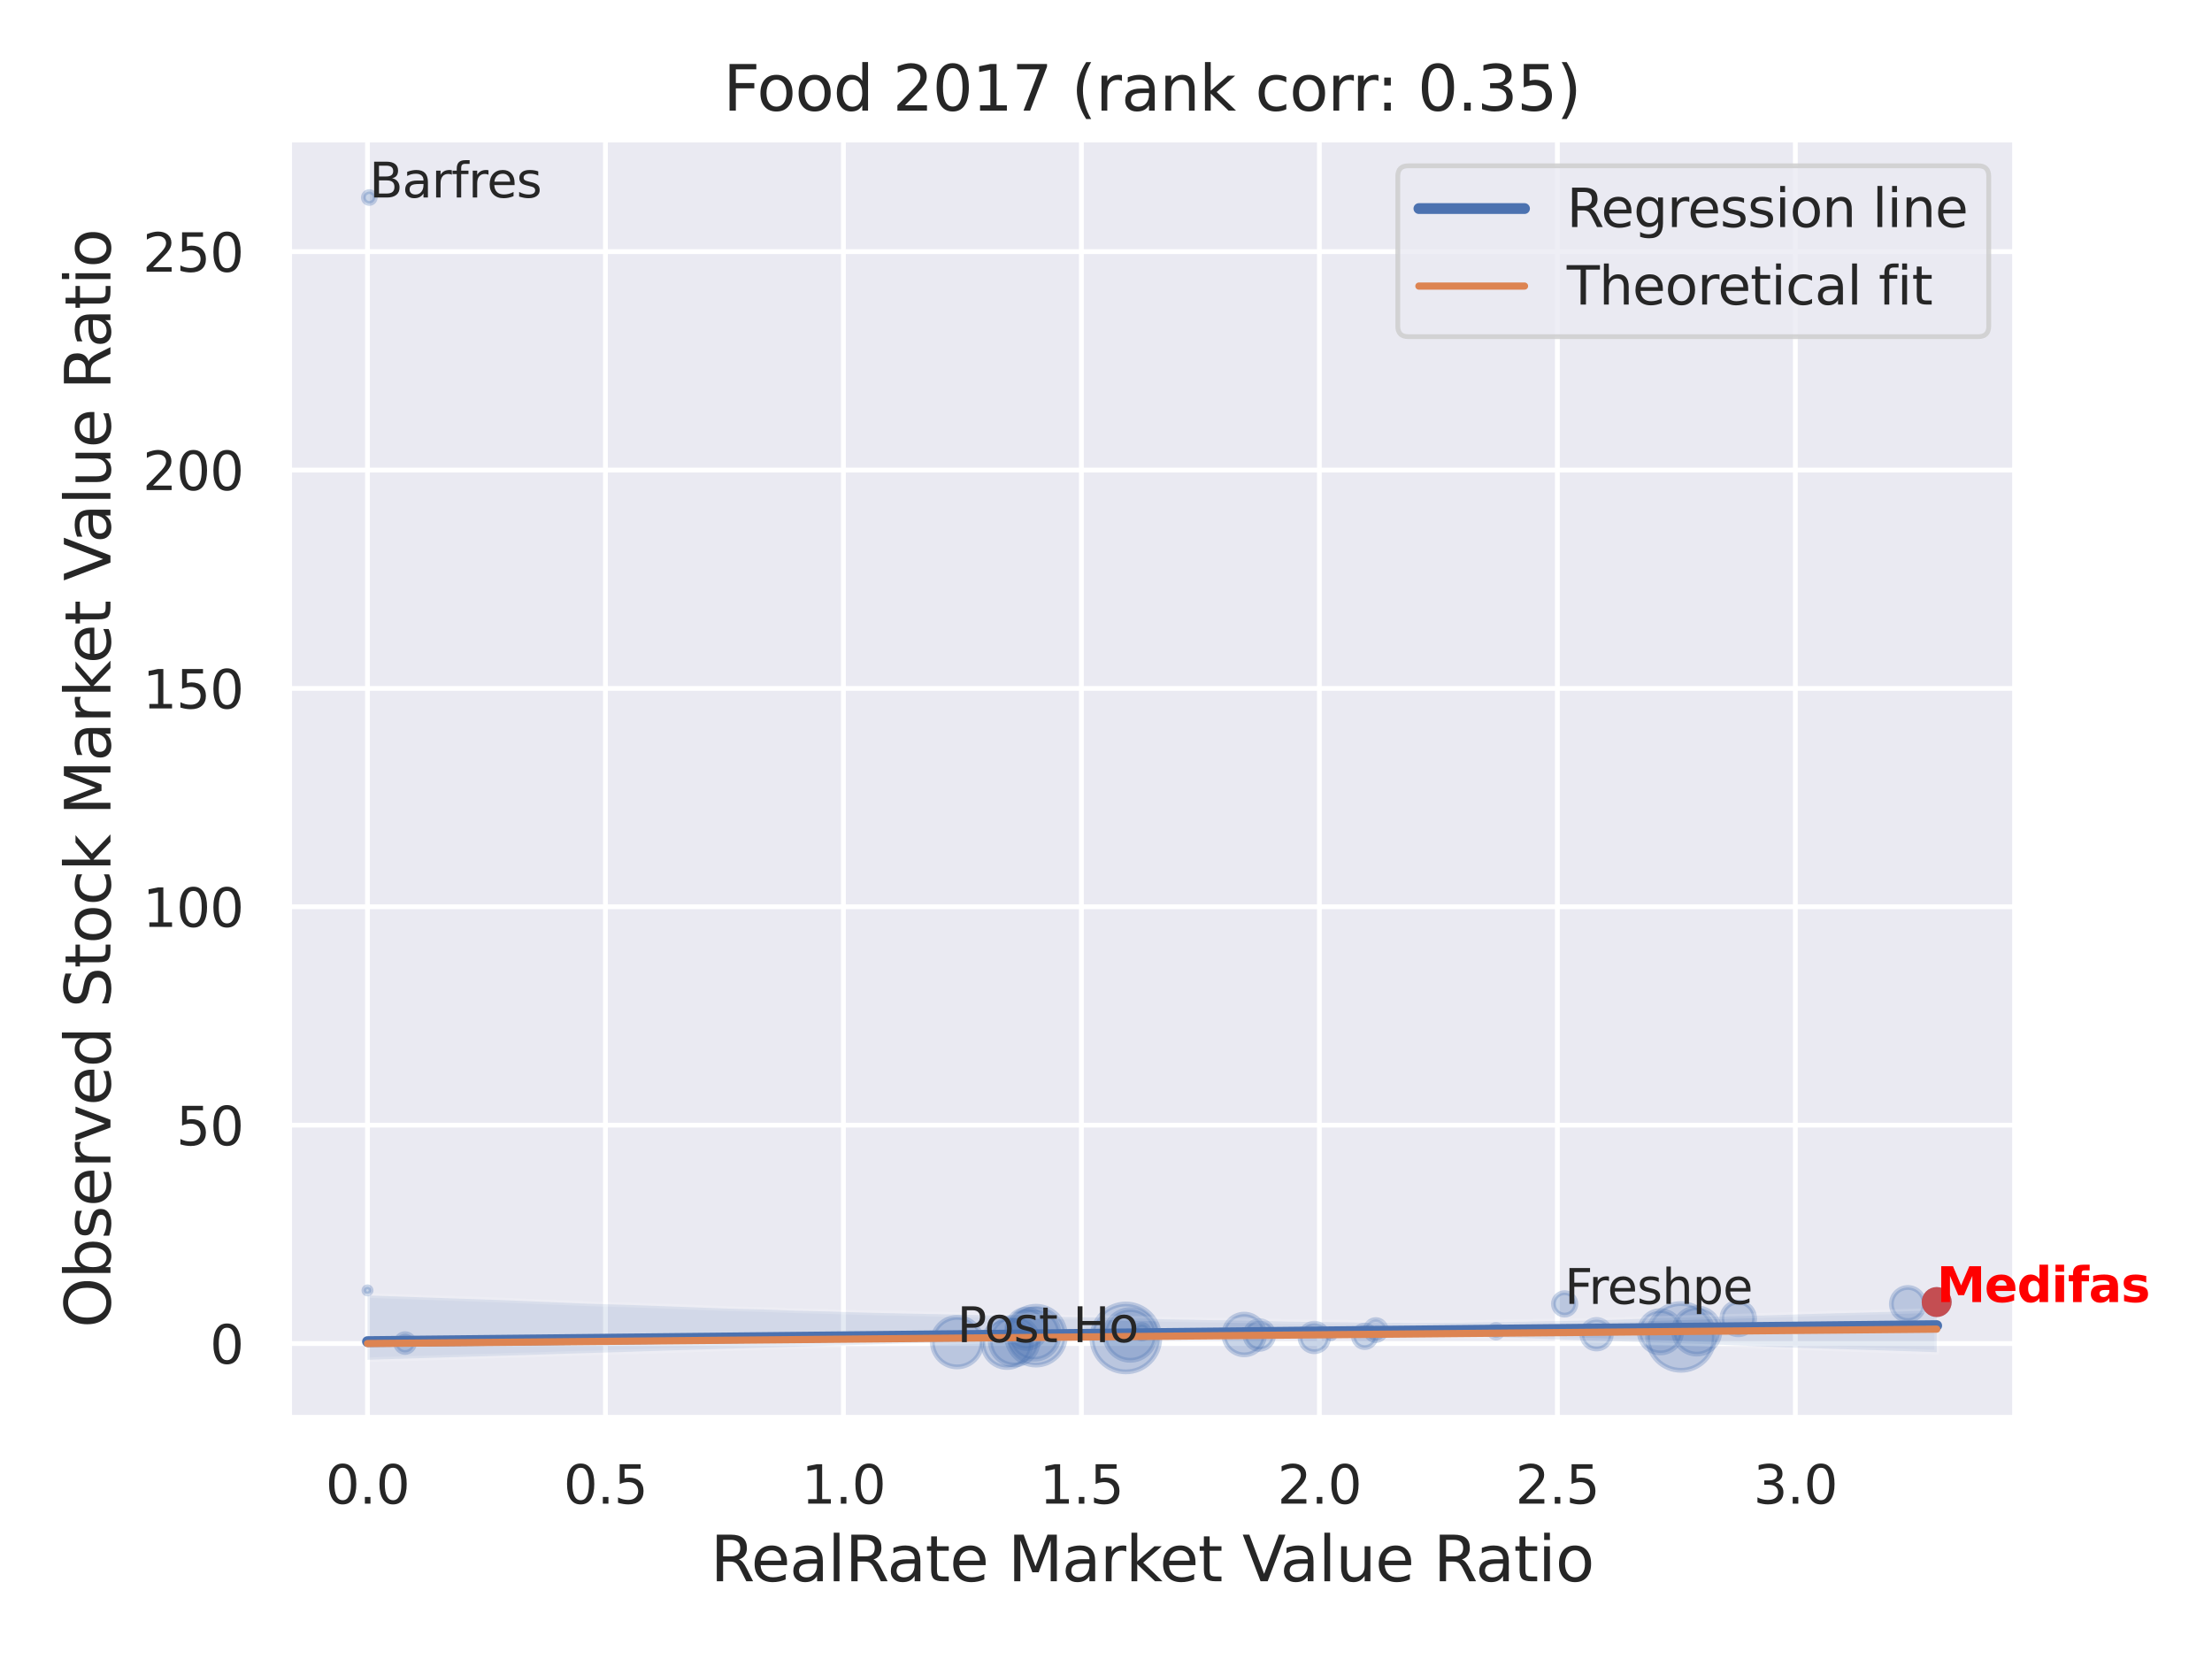 <?xml version="1.0" encoding="utf-8" standalone="no"?>
<!DOCTYPE svg PUBLIC "-//W3C//DTD SVG 1.1//EN"
  "http://www.w3.org/Graphics/SVG/1.1/DTD/svg11.dtd">
<svg xmlns:xlink="http://www.w3.org/1999/xlink" width="460.8pt" height="345.6pt" viewBox="0 0 460.8 345.6" xmlns="http://www.w3.org/2000/svg" version="1.1">
 <defs>
  <style type="text/css">*{stroke-linejoin: round; stroke-linecap: butt}</style>
 </defs>
 <g id="figure_1">
  <g id="patch_1">
   <path d="M 0 345.6 
L 460.8 345.6 
L 460.8 0 
L 0 0 
z
" style="fill: #ffffff"/>
  </g>
  <g id="axes_1">
   <g id="patch_2">
    <path d="M 60.21 295.38 
L 419.793 295.38 
L 419.793 29.04 
L 60.21 29.04 
z
" style="fill: #eaeaf2"/>
   </g>
   <g id="matplotlib.axis_1">
    <g id="xtick_1">
     <g id="line2d_1">
      <path d="M 76.555 295.38 
L 76.555 29.04 
" clip-path="url(#pf838d7b07b)" style="fill: none; stroke: #ffffff; stroke-linecap: round"/>
     </g>
     <g id="text_1">
      <!-- 0.0 -->
      <g style="fill: #262626" transform="translate(67.808 313.238) scale(0.11 -0.11)">
       <defs>
        <path id="DejaVuSans-30" d="M 2034 4250 
Q 1547 4250 1301 3770 
Q 1056 3291 1056 2328 
Q 1056 1369 1301 889 
Q 1547 409 2034 409 
Q 2525 409 2770 889 
Q 3016 1369 3016 2328 
Q 3016 3291 2770 3770 
Q 2525 4250 2034 4250 
z
M 2034 4750 
Q 2819 4750 3233 4129 
Q 3647 3509 3647 2328 
Q 3647 1150 3233 529 
Q 2819 -91 2034 -91 
Q 1250 -91 836 529 
Q 422 1150 422 2328 
Q 422 3509 836 4129 
Q 1250 4750 2034 4750 
z
" transform="scale(0.016)"/>
        <path id="DejaVuSans-2e" d="M 684 794 
L 1344 794 
L 1344 0 
L 684 0 
L 684 794 
z
" transform="scale(0.016)"/>
       </defs>
       <use xlink:href="#DejaVuSans-30"/>
       <use xlink:href="#DejaVuSans-2e" x="63.623"/>
       <use xlink:href="#DejaVuSans-30" x="95.41"/>
      </g>
     </g>
    </g>
    <g id="xtick_2">
     <g id="line2d_2">
      <path d="M 126.129 295.38 
L 126.129 29.04 
" clip-path="url(#pf838d7b07b)" style="fill: none; stroke: #ffffff; stroke-linecap: round"/>
     </g>
     <g id="text_2">
      <!-- 0.5 -->
      <g style="fill: #262626" transform="translate(117.382 313.238) scale(0.11 -0.11)">
       <defs>
        <path id="DejaVuSans-35" d="M 691 4666 
L 3169 4666 
L 3169 4134 
L 1269 4134 
L 1269 2991 
Q 1406 3038 1543 3061 
Q 1681 3084 1819 3084 
Q 2600 3084 3056 2656 
Q 3513 2228 3513 1497 
Q 3513 744 3044 326 
Q 2575 -91 1722 -91 
Q 1428 -91 1123 -41 
Q 819 9 494 109 
L 494 744 
Q 775 591 1075 516 
Q 1375 441 1709 441 
Q 2250 441 2565 725 
Q 2881 1009 2881 1497 
Q 2881 1984 2565 2268 
Q 2250 2553 1709 2553 
Q 1456 2553 1204 2497 
Q 953 2441 691 2322 
L 691 4666 
z
" transform="scale(0.016)"/>
       </defs>
       <use xlink:href="#DejaVuSans-30"/>
       <use xlink:href="#DejaVuSans-2e" x="63.623"/>
       <use xlink:href="#DejaVuSans-35" x="95.41"/>
      </g>
     </g>
    </g>
    <g id="xtick_3">
     <g id="line2d_3">
      <path d="M 175.703 295.38 
L 175.703 29.04 
" clip-path="url(#pf838d7b07b)" style="fill: none; stroke: #ffffff; stroke-linecap: round"/>
     </g>
     <g id="text_3">
      <!-- 1.0 -->
      <g style="fill: #262626" transform="translate(166.956 313.238) scale(0.11 -0.11)">
       <defs>
        <path id="DejaVuSans-31" d="M 794 531 
L 1825 531 
L 1825 4091 
L 703 3866 
L 703 4441 
L 1819 4666 
L 2450 4666 
L 2450 531 
L 3481 531 
L 3481 0 
L 794 0 
L 794 531 
z
" transform="scale(0.016)"/>
       </defs>
       <use xlink:href="#DejaVuSans-31"/>
       <use xlink:href="#DejaVuSans-2e" x="63.623"/>
       <use xlink:href="#DejaVuSans-30" x="95.41"/>
      </g>
     </g>
    </g>
    <g id="xtick_4">
     <g id="line2d_4">
      <path d="M 225.277 295.38 
L 225.277 29.04 
" clip-path="url(#pf838d7b07b)" style="fill: none; stroke: #ffffff; stroke-linecap: round"/>
     </g>
     <g id="text_4">
      <!-- 1.5 -->
      <g style="fill: #262626" transform="translate(216.531 313.238) scale(0.11 -0.11)">
       <use xlink:href="#DejaVuSans-31"/>
       <use xlink:href="#DejaVuSans-2e" x="63.623"/>
       <use xlink:href="#DejaVuSans-35" x="95.41"/>
      </g>
     </g>
    </g>
    <g id="xtick_5">
     <g id="line2d_5">
      <path d="M 274.852 295.38 
L 274.852 29.04 
" clip-path="url(#pf838d7b07b)" style="fill: none; stroke: #ffffff; stroke-linecap: round"/>
     </g>
     <g id="text_5">
      <!-- 2.0 -->
      <g style="fill: #262626" transform="translate(266.105 313.238) scale(0.11 -0.11)">
       <defs>
        <path id="DejaVuSans-32" d="M 1228 531 
L 3431 531 
L 3431 0 
L 469 0 
L 469 531 
Q 828 903 1448 1529 
Q 2069 2156 2228 2338 
Q 2531 2678 2651 2914 
Q 2772 3150 2772 3378 
Q 2772 3750 2511 3984 
Q 2250 4219 1831 4219 
Q 1534 4219 1204 4116 
Q 875 4013 500 3803 
L 500 4441 
Q 881 4594 1212 4672 
Q 1544 4750 1819 4750 
Q 2544 4750 2975 4387 
Q 3406 4025 3406 3419 
Q 3406 3131 3298 2873 
Q 3191 2616 2906 2266 
Q 2828 2175 2409 1742 
Q 1991 1309 1228 531 
z
" transform="scale(0.016)"/>
       </defs>
       <use xlink:href="#DejaVuSans-32"/>
       <use xlink:href="#DejaVuSans-2e" x="63.623"/>
       <use xlink:href="#DejaVuSans-30" x="95.41"/>
      </g>
     </g>
    </g>
    <g id="xtick_6">
     <g id="line2d_6">
      <path d="M 324.426 295.38 
L 324.426 29.04 
" clip-path="url(#pf838d7b07b)" style="fill: none; stroke: #ffffff; stroke-linecap: round"/>
     </g>
     <g id="text_6">
      <!-- 2.5 -->
      <g style="fill: #262626" transform="translate(315.679 313.238) scale(0.11 -0.11)">
       <use xlink:href="#DejaVuSans-32"/>
       <use xlink:href="#DejaVuSans-2e" x="63.623"/>
       <use xlink:href="#DejaVuSans-35" x="95.41"/>
      </g>
     </g>
    </g>
    <g id="xtick_7">
     <g id="line2d_7">
      <path d="M 374 295.38 
L 374 29.04 
" clip-path="url(#pf838d7b07b)" style="fill: none; stroke: #ffffff; stroke-linecap: round"/>
     </g>
     <g id="text_7">
      <!-- 3.0 -->
      <g style="fill: #262626" transform="translate(365.253 313.238) scale(0.11 -0.11)">
       <defs>
        <path id="DejaVuSans-33" d="M 2597 2516 
Q 3050 2419 3304 2112 
Q 3559 1806 3559 1356 
Q 3559 666 3084 287 
Q 2609 -91 1734 -91 
Q 1441 -91 1130 -33 
Q 819 25 488 141 
L 488 750 
Q 750 597 1062 519 
Q 1375 441 1716 441 
Q 2309 441 2620 675 
Q 2931 909 2931 1356 
Q 2931 1769 2642 2001 
Q 2353 2234 1838 2234 
L 1294 2234 
L 1294 2753 
L 1863 2753 
Q 2328 2753 2575 2939 
Q 2822 3125 2822 3475 
Q 2822 3834 2567 4026 
Q 2313 4219 1838 4219 
Q 1578 4219 1281 4162 
Q 984 4106 628 3988 
L 628 4550 
Q 988 4650 1302 4700 
Q 1616 4750 1894 4750 
Q 2613 4750 3031 4423 
Q 3450 4097 3450 3541 
Q 3450 3153 3228 2886 
Q 3006 2619 2597 2516 
z
" transform="scale(0.016)"/>
       </defs>
       <use xlink:href="#DejaVuSans-33"/>
       <use xlink:href="#DejaVuSans-2e" x="63.623"/>
       <use xlink:href="#DejaVuSans-30" x="95.41"/>
      </g>
     </g>
    </g>
    <g id="text_8">
     <!-- RealRate Market Value Ratio -->
     <g style="fill: #262626" transform="translate(148.015 329.404) scale(0.13 -0.13)">
      <defs>
       <path id="DejaVuSans-52" d="M 2841 2188 
Q 3044 2119 3236 1894 
Q 3428 1669 3622 1275 
L 4263 0 
L 3584 0 
L 2988 1197 
Q 2756 1666 2539 1819 
Q 2322 1972 1947 1972 
L 1259 1972 
L 1259 0 
L 628 0 
L 628 4666 
L 2053 4666 
Q 2853 4666 3247 4331 
Q 3641 3997 3641 3322 
Q 3641 2881 3436 2590 
Q 3231 2300 2841 2188 
z
M 1259 4147 
L 1259 2491 
L 2053 2491 
Q 2509 2491 2742 2702 
Q 2975 2913 2975 3322 
Q 2975 3731 2742 3939 
Q 2509 4147 2053 4147 
L 1259 4147 
z
" transform="scale(0.016)"/>
       <path id="DejaVuSans-65" d="M 3597 1894 
L 3597 1613 
L 953 1613 
Q 991 1019 1311 708 
Q 1631 397 2203 397 
Q 2534 397 2845 478 
Q 3156 559 3463 722 
L 3463 178 
Q 3153 47 2828 -22 
Q 2503 -91 2169 -91 
Q 1331 -91 842 396 
Q 353 884 353 1716 
Q 353 2575 817 3079 
Q 1281 3584 2069 3584 
Q 2775 3584 3186 3129 
Q 3597 2675 3597 1894 
z
M 3022 2063 
Q 3016 2534 2758 2815 
Q 2500 3097 2075 3097 
Q 1594 3097 1305 2825 
Q 1016 2553 972 2059 
L 3022 2063 
z
" transform="scale(0.016)"/>
       <path id="DejaVuSans-61" d="M 2194 1759 
Q 1497 1759 1228 1600 
Q 959 1441 959 1056 
Q 959 750 1161 570 
Q 1363 391 1709 391 
Q 2188 391 2477 730 
Q 2766 1069 2766 1631 
L 2766 1759 
L 2194 1759 
z
M 3341 1997 
L 3341 0 
L 2766 0 
L 2766 531 
Q 2569 213 2275 61 
Q 1981 -91 1556 -91 
Q 1019 -91 701 211 
Q 384 513 384 1019 
Q 384 1609 779 1909 
Q 1175 2209 1959 2209 
L 2766 2209 
L 2766 2266 
Q 2766 2663 2505 2880 
Q 2244 3097 1772 3097 
Q 1472 3097 1187 3025 
Q 903 2953 641 2809 
L 641 3341 
Q 956 3463 1253 3523 
Q 1550 3584 1831 3584 
Q 2591 3584 2966 3190 
Q 3341 2797 3341 1997 
z
" transform="scale(0.016)"/>
       <path id="DejaVuSans-6c" d="M 603 4863 
L 1178 4863 
L 1178 0 
L 603 0 
L 603 4863 
z
" transform="scale(0.016)"/>
       <path id="DejaVuSans-74" d="M 1172 4494 
L 1172 3500 
L 2356 3500 
L 2356 3053 
L 1172 3053 
L 1172 1153 
Q 1172 725 1289 603 
Q 1406 481 1766 481 
L 2356 481 
L 2356 0 
L 1766 0 
Q 1100 0 847 248 
Q 594 497 594 1153 
L 594 3053 
L 172 3053 
L 172 3500 
L 594 3500 
L 594 4494 
L 1172 4494 
z
" transform="scale(0.016)"/>
       <path id="DejaVuSans-20" transform="scale(0.016)"/>
       <path id="DejaVuSans-4d" d="M 628 4666 
L 1569 4666 
L 2759 1491 
L 3956 4666 
L 4897 4666 
L 4897 0 
L 4281 0 
L 4281 4097 
L 3078 897 
L 2444 897 
L 1241 4097 
L 1241 0 
L 628 0 
L 628 4666 
z
" transform="scale(0.016)"/>
       <path id="DejaVuSans-72" d="M 2631 2963 
Q 2534 3019 2420 3045 
Q 2306 3072 2169 3072 
Q 1681 3072 1420 2755 
Q 1159 2438 1159 1844 
L 1159 0 
L 581 0 
L 581 3500 
L 1159 3500 
L 1159 2956 
Q 1341 3275 1631 3429 
Q 1922 3584 2338 3584 
Q 2397 3584 2469 3576 
Q 2541 3569 2628 3553 
L 2631 2963 
z
" transform="scale(0.016)"/>
       <path id="DejaVuSans-6b" d="M 581 4863 
L 1159 4863 
L 1159 1991 
L 2875 3500 
L 3609 3500 
L 1753 1863 
L 3688 0 
L 2938 0 
L 1159 1709 
L 1159 0 
L 581 0 
L 581 4863 
z
" transform="scale(0.016)"/>
       <path id="DejaVuSans-56" d="M 1831 0 
L 50 4666 
L 709 4666 
L 2188 738 
L 3669 4666 
L 4325 4666 
L 2547 0 
L 1831 0 
z
" transform="scale(0.016)"/>
       <path id="DejaVuSans-75" d="M 544 1381 
L 544 3500 
L 1119 3500 
L 1119 1403 
Q 1119 906 1312 657 
Q 1506 409 1894 409 
Q 2359 409 2629 706 
Q 2900 1003 2900 1516 
L 2900 3500 
L 3475 3500 
L 3475 0 
L 2900 0 
L 2900 538 
Q 2691 219 2414 64 
Q 2138 -91 1772 -91 
Q 1169 -91 856 284 
Q 544 659 544 1381 
z
M 1991 3584 
L 1991 3584 
z
" transform="scale(0.016)"/>
       <path id="DejaVuSans-69" d="M 603 3500 
L 1178 3500 
L 1178 0 
L 603 0 
L 603 3500 
z
M 603 4863 
L 1178 4863 
L 1178 4134 
L 603 4134 
L 603 4863 
z
" transform="scale(0.016)"/>
       <path id="DejaVuSans-6f" d="M 1959 3097 
Q 1497 3097 1228 2736 
Q 959 2375 959 1747 
Q 959 1119 1226 758 
Q 1494 397 1959 397 
Q 2419 397 2687 759 
Q 2956 1122 2956 1747 
Q 2956 2369 2687 2733 
Q 2419 3097 1959 3097 
z
M 1959 3584 
Q 2709 3584 3137 3096 
Q 3566 2609 3566 1747 
Q 3566 888 3137 398 
Q 2709 -91 1959 -91 
Q 1206 -91 779 398 
Q 353 888 353 1747 
Q 353 2609 779 3096 
Q 1206 3584 1959 3584 
z
" transform="scale(0.016)"/>
      </defs>
      <use xlink:href="#DejaVuSans-52"/>
      <use xlink:href="#DejaVuSans-65" x="64.982"/>
      <use xlink:href="#DejaVuSans-61" x="126.506"/>
      <use xlink:href="#DejaVuSans-6c" x="187.785"/>
      <use xlink:href="#DejaVuSans-52" x="215.568"/>
      <use xlink:href="#DejaVuSans-61" x="282.801"/>
      <use xlink:href="#DejaVuSans-74" x="344.08"/>
      <use xlink:href="#DejaVuSans-65" x="383.289"/>
      <use xlink:href="#DejaVuSans-20" x="444.812"/>
      <use xlink:href="#DejaVuSans-4d" x="476.6"/>
      <use xlink:href="#DejaVuSans-61" x="562.879"/>
      <use xlink:href="#DejaVuSans-72" x="624.158"/>
      <use xlink:href="#DejaVuSans-6b" x="665.271"/>
      <use xlink:href="#DejaVuSans-65" x="719.557"/>
      <use xlink:href="#DejaVuSans-74" x="781.08"/>
      <use xlink:href="#DejaVuSans-20" x="820.289"/>
      <use xlink:href="#DejaVuSans-56" x="852.076"/>
      <use xlink:href="#DejaVuSans-61" x="912.734"/>
      <use xlink:href="#DejaVuSans-6c" x="974.014"/>
      <use xlink:href="#DejaVuSans-75" x="1001.797"/>
      <use xlink:href="#DejaVuSans-65" x="1065.176"/>
      <use xlink:href="#DejaVuSans-20" x="1126.699"/>
      <use xlink:href="#DejaVuSans-52" x="1158.486"/>
      <use xlink:href="#DejaVuSans-61" x="1225.719"/>
      <use xlink:href="#DejaVuSans-74" x="1286.998"/>
      <use xlink:href="#DejaVuSans-69" x="1326.207"/>
      <use xlink:href="#DejaVuSans-6f" x="1353.99"/>
     </g>
    </g>
   </g>
   <g id="matplotlib.axis_2">
    <g id="ytick_1">
     <g id="line2d_8">
      <path d="M 60.21 279.884 
L 419.793 279.884 
" clip-path="url(#pf838d7b07b)" style="fill: none; stroke: #ffffff; stroke-linecap: round"/>
     </g>
     <g id="text_9">
      <!-- 0 -->
      <g style="fill: #262626" transform="translate(43.711 284.063) scale(0.11 -0.11)">
       <use xlink:href="#DejaVuSans-30"/>
      </g>
     </g>
    </g>
    <g id="ytick_2">
     <g id="line2d_9">
      <path d="M 60.21 234.391 
L 419.793 234.391 
" clip-path="url(#pf838d7b07b)" style="fill: none; stroke: #ffffff; stroke-linecap: round"/>
     </g>
     <g id="text_10">
      <!-- 50 -->
      <g style="fill: #262626" transform="translate(36.712 238.57) scale(0.11 -0.11)">
       <use xlink:href="#DejaVuSans-35"/>
       <use xlink:href="#DejaVuSans-30" x="63.623"/>
      </g>
     </g>
    </g>
    <g id="ytick_3">
     <g id="line2d_10">
      <path d="M 60.21 188.899 
L 419.793 188.899 
" clip-path="url(#pf838d7b07b)" style="fill: none; stroke: #ffffff; stroke-linecap: round"/>
     </g>
     <g id="text_11">
      <!-- 100 -->
      <g style="fill: #262626" transform="translate(29.714 193.078) scale(0.11 -0.11)">
       <use xlink:href="#DejaVuSans-31"/>
       <use xlink:href="#DejaVuSans-30" x="63.623"/>
       <use xlink:href="#DejaVuSans-30" x="127.246"/>
      </g>
     </g>
    </g>
    <g id="ytick_4">
     <g id="line2d_11">
      <path d="M 60.21 143.406 
L 419.793 143.406 
" clip-path="url(#pf838d7b07b)" style="fill: none; stroke: #ffffff; stroke-linecap: round"/>
     </g>
     <g id="text_12">
      <!-- 150 -->
      <g style="fill: #262626" transform="translate(29.714 147.585) scale(0.11 -0.11)">
       <use xlink:href="#DejaVuSans-31"/>
       <use xlink:href="#DejaVuSans-35" x="63.623"/>
       <use xlink:href="#DejaVuSans-30" x="127.246"/>
      </g>
     </g>
    </g>
    <g id="ytick_5">
     <g id="line2d_12">
      <path d="M 60.21 97.913 
L 419.793 97.913 
" clip-path="url(#pf838d7b07b)" style="fill: none; stroke: #ffffff; stroke-linecap: round"/>
     </g>
     <g id="text_13">
      <!-- 200 -->
      <g style="fill: #262626" transform="translate(29.714 102.093) scale(0.11 -0.11)">
       <use xlink:href="#DejaVuSans-32"/>
       <use xlink:href="#DejaVuSans-30" x="63.623"/>
       <use xlink:href="#DejaVuSans-30" x="127.246"/>
      </g>
     </g>
    </g>
    <g id="ytick_6">
     <g id="line2d_13">
      <path d="M 60.21 52.421 
L 419.793 52.421 
" clip-path="url(#pf838d7b07b)" style="fill: none; stroke: #ffffff; stroke-linecap: round"/>
     </g>
     <g id="text_14">
      <!-- 250 -->
      <g style="fill: #262626" transform="translate(29.714 56.6) scale(0.11 -0.11)">
       <use xlink:href="#DejaVuSans-32"/>
       <use xlink:href="#DejaVuSans-35" x="63.623"/>
       <use xlink:href="#DejaVuSans-30" x="127.246"/>
      </g>
     </g>
    </g>
    <g id="text_15">
     <!-- Observed Stock Market Value Ratio -->
     <g style="fill: #262626" transform="translate(23.01 276.612) rotate(-90) scale(0.13 -0.13)">
      <defs>
       <path id="DejaVuSans-4f" d="M 2522 4238 
Q 1834 4238 1429 3725 
Q 1025 3213 1025 2328 
Q 1025 1447 1429 934 
Q 1834 422 2522 422 
Q 3209 422 3611 934 
Q 4013 1447 4013 2328 
Q 4013 3213 3611 3725 
Q 3209 4238 2522 4238 
z
M 2522 4750 
Q 3503 4750 4090 4092 
Q 4678 3434 4678 2328 
Q 4678 1225 4090 567 
Q 3503 -91 2522 -91 
Q 1538 -91 948 565 
Q 359 1222 359 2328 
Q 359 3434 948 4092 
Q 1538 4750 2522 4750 
z
" transform="scale(0.016)"/>
       <path id="DejaVuSans-62" d="M 3116 1747 
Q 3116 2381 2855 2742 
Q 2594 3103 2138 3103 
Q 1681 3103 1420 2742 
Q 1159 2381 1159 1747 
Q 1159 1113 1420 752 
Q 1681 391 2138 391 
Q 2594 391 2855 752 
Q 3116 1113 3116 1747 
z
M 1159 2969 
Q 1341 3281 1617 3432 
Q 1894 3584 2278 3584 
Q 2916 3584 3314 3078 
Q 3713 2572 3713 1747 
Q 3713 922 3314 415 
Q 2916 -91 2278 -91 
Q 1894 -91 1617 61 
Q 1341 213 1159 525 
L 1159 0 
L 581 0 
L 581 4863 
L 1159 4863 
L 1159 2969 
z
" transform="scale(0.016)"/>
       <path id="DejaVuSans-73" d="M 2834 3397 
L 2834 2853 
Q 2591 2978 2328 3040 
Q 2066 3103 1784 3103 
Q 1356 3103 1142 2972 
Q 928 2841 928 2578 
Q 928 2378 1081 2264 
Q 1234 2150 1697 2047 
L 1894 2003 
Q 2506 1872 2764 1633 
Q 3022 1394 3022 966 
Q 3022 478 2636 193 
Q 2250 -91 1575 -91 
Q 1294 -91 989 -36 
Q 684 19 347 128 
L 347 722 
Q 666 556 975 473 
Q 1284 391 1588 391 
Q 1994 391 2212 530 
Q 2431 669 2431 922 
Q 2431 1156 2273 1281 
Q 2116 1406 1581 1522 
L 1381 1569 
Q 847 1681 609 1914 
Q 372 2147 372 2553 
Q 372 3047 722 3315 
Q 1072 3584 1716 3584 
Q 2034 3584 2315 3537 
Q 2597 3491 2834 3397 
z
" transform="scale(0.016)"/>
       <path id="DejaVuSans-76" d="M 191 3500 
L 800 3500 
L 1894 563 
L 2988 3500 
L 3597 3500 
L 2284 0 
L 1503 0 
L 191 3500 
z
" transform="scale(0.016)"/>
       <path id="DejaVuSans-64" d="M 2906 2969 
L 2906 4863 
L 3481 4863 
L 3481 0 
L 2906 0 
L 2906 525 
Q 2725 213 2448 61 
Q 2172 -91 1784 -91 
Q 1150 -91 751 415 
Q 353 922 353 1747 
Q 353 2572 751 3078 
Q 1150 3584 1784 3584 
Q 2172 3584 2448 3432 
Q 2725 3281 2906 2969 
z
M 947 1747 
Q 947 1113 1208 752 
Q 1469 391 1925 391 
Q 2381 391 2643 752 
Q 2906 1113 2906 1747 
Q 2906 2381 2643 2742 
Q 2381 3103 1925 3103 
Q 1469 3103 1208 2742 
Q 947 2381 947 1747 
z
" transform="scale(0.016)"/>
       <path id="DejaVuSans-53" d="M 3425 4513 
L 3425 3897 
Q 3066 4069 2747 4153 
Q 2428 4238 2131 4238 
Q 1616 4238 1336 4038 
Q 1056 3838 1056 3469 
Q 1056 3159 1242 3001 
Q 1428 2844 1947 2747 
L 2328 2669 
Q 3034 2534 3370 2195 
Q 3706 1856 3706 1288 
Q 3706 609 3251 259 
Q 2797 -91 1919 -91 
Q 1588 -91 1214 -16 
Q 841 59 441 206 
L 441 856 
Q 825 641 1194 531 
Q 1563 422 1919 422 
Q 2459 422 2753 634 
Q 3047 847 3047 1241 
Q 3047 1584 2836 1778 
Q 2625 1972 2144 2069 
L 1759 2144 
Q 1053 2284 737 2584 
Q 422 2884 422 3419 
Q 422 4038 858 4394 
Q 1294 4750 2059 4750 
Q 2388 4750 2728 4690 
Q 3069 4631 3425 4513 
z
" transform="scale(0.016)"/>
       <path id="DejaVuSans-63" d="M 3122 3366 
L 3122 2828 
Q 2878 2963 2633 3030 
Q 2388 3097 2138 3097 
Q 1578 3097 1268 2742 
Q 959 2388 959 1747 
Q 959 1106 1268 751 
Q 1578 397 2138 397 
Q 2388 397 2633 464 
Q 2878 531 3122 666 
L 3122 134 
Q 2881 22 2623 -34 
Q 2366 -91 2075 -91 
Q 1284 -91 818 406 
Q 353 903 353 1747 
Q 353 2603 823 3093 
Q 1294 3584 2113 3584 
Q 2378 3584 2631 3529 
Q 2884 3475 3122 3366 
z
" transform="scale(0.016)"/>
      </defs>
      <use xlink:href="#DejaVuSans-4f"/>
      <use xlink:href="#DejaVuSans-62" x="78.711"/>
      <use xlink:href="#DejaVuSans-73" x="142.188"/>
      <use xlink:href="#DejaVuSans-65" x="194.287"/>
      <use xlink:href="#DejaVuSans-72" x="255.811"/>
      <use xlink:href="#DejaVuSans-76" x="296.924"/>
      <use xlink:href="#DejaVuSans-65" x="356.104"/>
      <use xlink:href="#DejaVuSans-64" x="417.627"/>
      <use xlink:href="#DejaVuSans-20" x="481.104"/>
      <use xlink:href="#DejaVuSans-53" x="512.891"/>
      <use xlink:href="#DejaVuSans-74" x="576.367"/>
      <use xlink:href="#DejaVuSans-6f" x="615.576"/>
      <use xlink:href="#DejaVuSans-63" x="676.758"/>
      <use xlink:href="#DejaVuSans-6b" x="731.738"/>
      <use xlink:href="#DejaVuSans-20" x="789.648"/>
      <use xlink:href="#DejaVuSans-4d" x="821.436"/>
      <use xlink:href="#DejaVuSans-61" x="907.715"/>
      <use xlink:href="#DejaVuSans-72" x="968.994"/>
      <use xlink:href="#DejaVuSans-6b" x="1010.107"/>
      <use xlink:href="#DejaVuSans-65" x="1064.393"/>
      <use xlink:href="#DejaVuSans-74" x="1125.916"/>
      <use xlink:href="#DejaVuSans-20" x="1165.125"/>
      <use xlink:href="#DejaVuSans-56" x="1196.912"/>
      <use xlink:href="#DejaVuSans-61" x="1257.57"/>
      <use xlink:href="#DejaVuSans-6c" x="1318.85"/>
      <use xlink:href="#DejaVuSans-75" x="1346.633"/>
      <use xlink:href="#DejaVuSans-65" x="1410.012"/>
      <use xlink:href="#DejaVuSans-20" x="1471.535"/>
      <use xlink:href="#DejaVuSans-52" x="1503.322"/>
      <use xlink:href="#DejaVuSans-61" x="1570.555"/>
      <use xlink:href="#DejaVuSans-74" x="1631.834"/>
      <use xlink:href="#DejaVuSans-69" x="1671.043"/>
      <use xlink:href="#DejaVuSans-6f" x="1698.826"/>
     </g>
    </g>
   </g>
   <g id="PathCollection_1">
    <path d="M 284.299 280.726 
C 284.923 280.726 285.521 280.478 285.962 280.037 
C 286.403 279.596 286.651 278.998 286.651 278.374 
C 286.651 277.75 286.403 277.152 285.962 276.711 
C 285.521 276.27 284.923 276.022 284.299 276.022 
C 283.676 276.022 283.077 276.27 282.636 276.711 
C 282.195 277.152 281.948 277.75 281.948 278.374 
C 281.948 278.998 282.195 279.596 282.636 280.037 
C 283.077 280.478 283.676 280.726 284.299 280.726 
z
" clip-path="url(#pf838d7b07b)" style="fill: #4c72b0; fill-opacity: 0.3; stroke: #4c72b0; stroke-opacity: 0.3"/>
    <path d="M 215.441 283.177 
C 216.825 283.177 218.153 282.627 219.131 281.648 
C 220.11 280.67 220.66 279.342 220.66 277.958 
C 220.66 276.574 220.11 275.246 219.131 274.267 
C 218.153 273.289 216.825 272.739 215.441 272.739 
C 214.057 272.739 212.729 273.289 211.751 274.267 
C 210.772 275.246 210.222 276.574 210.222 277.958 
C 210.222 279.342 210.772 280.67 211.751 281.648 
C 212.729 282.627 214.057 283.177 215.441 283.177 
z
" clip-path="url(#pf838d7b07b)" style="fill: #4c72b0; fill-opacity: 0.3; stroke: #4c72b0; stroke-opacity: 0.3"/>
    <path d="M 235.449 283.374 
C 236.849 283.374 238.192 282.818 239.182 281.828 
C 240.172 280.838 240.728 279.495 240.728 278.095 
C 240.728 276.696 240.172 275.353 239.182 274.363 
C 238.192 273.373 236.849 272.817 235.449 272.817 
C 234.049 272.817 232.707 273.373 231.717 274.363 
C 230.727 275.353 230.17 276.696 230.17 278.095 
C 230.17 279.495 230.727 280.838 231.717 281.828 
C 232.707 282.818 234.049 283.374 235.449 283.374 
z
" clip-path="url(#pf838d7b07b)" style="fill: #4c72b0; fill-opacity: 0.3; stroke: #4c72b0; stroke-opacity: 0.3"/>
    <path d="M 262.339 281.098 
C 263.133 281.098 263.894 280.783 264.455 280.222 
C 265.016 279.661 265.331 278.9 265.331 278.106 
C 265.331 277.313 265.016 276.552 264.455 275.99 
C 263.894 275.429 263.133 275.114 262.339 275.114 
C 261.546 275.114 260.785 275.429 260.224 275.99 
C 259.663 276.552 259.347 277.313 259.347 278.106 
C 259.347 278.9 259.663 279.661 260.224 280.222 
C 260.785 280.783 261.546 281.098 262.339 281.098 
z
" clip-path="url(#pf838d7b07b)" style="fill: #4c72b0; fill-opacity: 0.3; stroke: #4c72b0; stroke-opacity: 0.3"/>
    <path d="M 215.814 284.373 
C 217.44 284.373 218.999 283.727 220.148 282.578 
C 221.298 281.428 221.944 279.869 221.944 278.243 
C 221.944 276.618 221.298 275.058 220.148 273.909 
C 218.999 272.759 217.44 272.113 215.814 272.113 
C 214.188 272.113 212.629 272.759 211.479 273.909 
C 210.33 275.058 209.684 276.618 209.684 278.243 
C 209.684 279.869 210.33 281.428 211.479 282.578 
C 212.629 283.727 214.188 284.373 215.814 284.373 
z
" clip-path="url(#pf838d7b07b)" style="fill: #4c72b0; fill-opacity: 0.3; stroke: #4c72b0; stroke-opacity: 0.3"/>
    <path d="M 213.859 280.908 
C 214.945 280.908 215.987 280.477 216.755 279.709 
C 217.524 278.94 217.955 277.898 217.955 276.812 
C 217.955 275.726 217.524 274.684 216.755 273.916 
C 215.987 273.147 214.945 272.716 213.859 272.716 
C 212.772 272.716 211.73 273.147 210.962 273.916 
C 210.194 274.684 209.763 275.726 209.763 276.812 
C 209.763 277.898 210.194 278.94 210.962 279.709 
C 211.73 280.477 212.772 280.908 213.859 280.908 
z
" clip-path="url(#pf838d7b07b)" style="fill: #4c72b0; fill-opacity: 0.3; stroke: #4c72b0; stroke-opacity: 0.3"/>
    <path d="M 397.445 275.079 
C 398.357 275.079 399.231 274.717 399.876 274.072 
C 400.52 273.427 400.882 272.553 400.882 271.642 
C 400.882 270.73 400.52 269.856 399.876 269.211 
C 399.231 268.566 398.357 268.204 397.445 268.204 
C 396.534 268.204 395.659 268.566 395.015 269.211 
C 394.37 269.856 394.008 270.73 394.008 271.642 
C 394.008 272.553 394.37 273.427 395.015 274.072 
C 395.659 274.717 396.534 275.079 397.445 275.079 
z
" clip-path="url(#pf838d7b07b)" style="fill: #4c72b0; fill-opacity: 0.3; stroke: #4c72b0; stroke-opacity: 0.3"/>
    <path d="M 209.802 284.879 
C 211.14 284.879 212.424 284.347 213.37 283.401 
C 214.316 282.455 214.848 281.171 214.848 279.833 
C 214.848 278.495 214.316 277.211 213.37 276.265 
C 212.424 275.319 211.14 274.787 209.802 274.787 
C 208.464 274.787 207.181 275.319 206.234 276.265 
C 205.288 277.211 204.757 278.495 204.757 279.833 
C 204.757 281.171 205.288 282.455 206.234 283.401 
C 207.181 284.347 208.464 284.879 209.802 284.879 
z
" clip-path="url(#pf838d7b07b)" style="fill: #4c72b0; fill-opacity: 0.3; stroke: #4c72b0; stroke-opacity: 0.3"/>
    <path d="M 332.595 281.022 
C 333.41 281.022 334.192 280.698 334.768 280.122 
C 335.344 279.546 335.668 278.764 335.668 277.949 
C 335.668 277.135 335.344 276.353 334.768 275.777 
C 334.192 275.201 333.41 274.877 332.595 274.877 
C 331.781 274.877 330.999 275.201 330.423 275.777 
C 329.847 276.353 329.523 277.135 329.523 277.949 
C 329.523 278.764 329.847 279.546 330.423 280.122 
C 330.999 280.698 331.781 281.022 332.595 281.022 
z
" clip-path="url(#pf838d7b07b)" style="fill: #4c72b0; fill-opacity: 0.3; stroke: #4c72b0; stroke-opacity: 0.3"/>
    <path d="M 350.172 285.458 
C 352.015 285.458 353.782 284.726 355.085 283.423 
C 356.388 282.12 357.12 280.353 357.12 278.51 
C 357.12 276.667 356.388 274.9 355.085 273.597 
C 353.782 272.294 352.015 271.562 350.172 271.562 
C 348.33 271.562 346.562 272.294 345.259 273.597 
C 343.957 274.9 343.224 276.667 343.224 278.51 
C 343.224 280.353 343.957 282.12 345.259 283.423 
C 346.562 284.726 348.33 285.458 350.172 285.458 
z
" clip-path="url(#pf838d7b07b)" style="fill: #4c72b0; fill-opacity: 0.3; stroke: #4c72b0; stroke-opacity: 0.3"/>
    <path d="M 311.645 278.72 
C 312.017 278.72 312.375 278.572 312.639 278.308 
C 312.902 278.044 313.051 277.687 313.051 277.314 
C 313.051 276.941 312.902 276.583 312.639 276.32 
C 312.375 276.056 312.017 275.908 311.645 275.908 
C 311.272 275.908 310.914 276.056 310.65 276.32 
C 310.387 276.583 310.239 276.941 310.239 277.314 
C 310.239 277.687 310.387 278.044 310.65 278.308 
C 310.914 278.572 311.272 278.72 311.645 278.72 
z
" clip-path="url(#pf838d7b07b)" style="fill: #4c72b0; fill-opacity: 0.3; stroke: #4c72b0; stroke-opacity: 0.3"/>
    <path d="M 362.1 278.064 
C 363.005 278.064 363.873 277.704 364.513 277.065 
C 365.153 276.425 365.513 275.557 365.513 274.652 
C 365.513 273.747 365.153 272.879 364.513 272.239 
C 363.873 271.599 363.005 271.239 362.1 271.239 
C 361.195 271.239 360.327 271.599 359.687 272.239 
C 359.047 272.879 358.688 273.747 358.688 274.652 
C 358.688 275.557 359.047 276.425 359.687 277.065 
C 360.327 277.704 361.195 278.064 362.1 278.064 
z
" clip-path="url(#pf838d7b07b)" style="fill: #4c72b0; fill-opacity: 0.3; stroke: #4c72b0; stroke-opacity: 0.3"/>
    <path d="M 286.602 279.262 
C 287.182 279.262 287.738 279.032 288.147 278.622 
C 288.557 278.212 288.788 277.657 288.788 277.077 
C 288.788 276.497 288.557 275.941 288.147 275.532 
C 287.738 275.122 287.182 274.892 286.602 274.892 
C 286.023 274.892 285.467 275.122 285.057 275.532 
C 284.647 275.941 284.417 276.497 284.417 277.077 
C 284.417 277.657 284.647 278.212 285.057 278.622 
C 285.467 279.032 286.023 279.262 286.602 279.262 
z
" clip-path="url(#pf838d7b07b)" style="fill: #4c72b0; fill-opacity: 0.3; stroke: #4c72b0; stroke-opacity: 0.3"/>
    <path d="M 403.448 273.865 
C 404.144 273.865 404.811 273.588 405.303 273.096 
C 405.795 272.604 406.072 271.937 406.072 271.241 
C 406.072 270.545 405.795 269.878 405.303 269.386 
C 404.811 268.894 404.144 268.617 403.448 268.617 
C 402.752 268.617 402.085 268.894 401.593 269.386 
C 401.101 269.878 400.824 270.545 400.824 271.241 
C 400.824 271.937 401.101 272.604 401.593 273.096 
C 402.085 273.588 402.752 273.865 403.448 273.865 
z
" clip-path="url(#pf838d7b07b)" style="fill: #4c72b0; fill-opacity: 0.3; stroke: #4c72b0; stroke-opacity: 0.3"/>
    <path d="M 259.194 282.239 
C 260.319 282.239 261.398 281.792 262.193 280.997 
C 262.989 280.201 263.436 279.122 263.436 277.997 
C 263.436 276.872 262.989 275.793 262.193 274.998 
C 261.398 274.202 260.319 273.755 259.194 273.755 
C 258.069 273.755 256.99 274.202 256.194 274.998 
C 255.399 275.793 254.952 276.872 254.952 277.997 
C 254.952 279.122 255.399 280.201 256.194 280.997 
C 256.99 281.792 258.069 282.239 259.194 282.239 
z
" clip-path="url(#pf838d7b07b)" style="fill: #4c72b0; fill-opacity: 0.3; stroke: #4c72b0; stroke-opacity: 0.3"/>
    <path d="M 273.792 281.589 
C 274.58 281.589 275.336 281.276 275.893 280.719 
C 276.451 280.161 276.764 279.405 276.764 278.617 
C 276.764 277.829 276.451 277.073 275.893 276.516 
C 275.336 275.959 274.58 275.645 273.792 275.645 
C 273.004 275.645 272.248 275.959 271.691 276.516 
C 271.133 277.073 270.82 277.829 270.82 278.617 
C 270.82 279.405 271.133 280.161 271.691 280.719 
C 272.248 281.276 273.004 281.589 273.792 281.589 
z
" clip-path="url(#pf838d7b07b)" style="fill: #4c72b0; fill-opacity: 0.3; stroke: #4c72b0; stroke-opacity: 0.3"/>
    <path d="M 353.477 282.086 
C 354.757 282.086 355.985 281.578 356.89 280.673 
C 357.795 279.768 358.303 278.54 358.303 277.26 
C 358.303 275.98 357.795 274.752 356.89 273.847 
C 355.985 272.942 354.757 272.434 353.477 272.434 
C 352.197 272.434 350.969 272.942 350.064 273.847 
C 349.159 274.752 348.651 275.98 348.651 277.26 
C 348.651 278.54 349.159 279.768 350.064 280.673 
C 350.969 281.578 352.197 282.086 353.477 282.086 
z
" clip-path="url(#pf838d7b07b)" style="fill: #4c72b0; fill-opacity: 0.3; stroke: #4c72b0; stroke-opacity: 0.3"/>
    <path d="M 237.894 278.94 
C 238.295 278.94 238.68 278.781 238.964 278.497 
C 239.248 278.213 239.408 277.828 239.408 277.426 
C 239.408 277.025 239.248 276.64 238.964 276.356 
C 238.68 276.072 238.295 275.912 237.894 275.912 
C 237.492 275.912 237.107 276.072 236.823 276.356 
C 236.539 276.64 236.38 277.025 236.38 277.426 
C 236.38 277.828 236.539 278.213 236.823 278.497 
C 237.107 278.781 237.492 278.94 237.894 278.94 
z
" clip-path="url(#pf838d7b07b)" style="fill: #4c72b0; fill-opacity: 0.3; stroke: #4c72b0; stroke-opacity: 0.3"/>
    <path d="M 234.536 285.787 
C 236.411 285.787 238.21 285.041 239.536 283.715 
C 240.862 282.389 241.607 280.591 241.607 278.715 
C 241.607 276.84 240.862 275.041 239.536 273.715 
C 238.21 272.389 236.411 271.644 234.536 271.644 
C 232.66 271.644 230.862 272.389 229.536 273.715 
C 228.21 275.041 227.465 276.84 227.465 278.715 
C 227.465 280.591 228.21 282.389 229.536 283.715 
C 230.862 285.041 232.66 285.787 234.536 285.787 
z
" clip-path="url(#pf838d7b07b)" style="fill: #4c72b0; fill-opacity: 0.3; stroke: #4c72b0; stroke-opacity: 0.3"/>
    <path d="M 84.385 281.741 
C 84.905 281.741 85.403 281.535 85.771 281.168 
C 86.138 280.8 86.344 280.302 86.344 279.782 
C 86.344 279.263 86.138 278.765 85.771 278.397 
C 85.403 278.03 84.905 277.823 84.385 277.823 
C 83.866 277.823 83.368 278.03 83 278.397 
C 82.633 278.765 82.426 279.263 82.426 279.782 
C 82.426 280.302 82.633 280.8 83 281.168 
C 83.368 281.535 83.866 281.741 84.385 281.741 
z
" clip-path="url(#pf838d7b07b)" style="fill: #4c72b0; fill-opacity: 0.3; stroke: #4c72b0; stroke-opacity: 0.3"/>
    <path d="M 345.903 281.837 
C 347.071 281.837 348.192 281.373 349.018 280.547 
C 349.845 279.72 350.309 278.599 350.309 277.431 
C 350.309 276.262 349.845 275.141 349.018 274.315 
C 348.192 273.489 347.071 273.025 345.903 273.025 
C 344.734 273.025 343.613 273.489 342.787 274.315 
C 341.961 275.141 341.496 276.262 341.496 277.431 
C 341.496 278.599 341.961 279.72 342.787 280.547 
C 343.613 281.373 344.734 281.837 345.903 281.837 
z
" clip-path="url(#pf838d7b07b)" style="fill: #4c72b0; fill-opacity: 0.3; stroke: #4c72b0; stroke-opacity: 0.3"/>
    <path d="M 211.29 284.346 
C 212.616 284.346 213.888 283.819 214.825 282.882 
C 215.763 281.944 216.29 280.673 216.29 279.347 
C 216.29 278.021 215.763 276.749 214.825 275.812 
C 213.888 274.874 212.616 274.348 211.29 274.348 
C 209.964 274.348 208.693 274.874 207.755 275.812 
C 206.818 276.749 206.291 278.021 206.291 279.347 
C 206.291 280.673 206.818 281.944 207.755 282.882 
C 208.693 283.819 209.964 284.346 211.29 284.346 
z
" clip-path="url(#pf838d7b07b)" style="fill: #4c72b0; fill-opacity: 0.3; stroke: #4c72b0; stroke-opacity: 0.3"/>
    <path d="M 277.323 278.884 
C 277.546 278.884 277.761 278.796 277.919 278.637 
C 278.077 278.479 278.166 278.265 278.166 278.041 
C 278.166 277.818 278.077 277.603 277.919 277.445 
C 277.761 277.287 277.546 277.198 277.323 277.198 
C 277.099 277.198 276.884 277.287 276.726 277.445 
C 276.568 277.603 276.479 277.818 276.479 278.041 
C 276.479 278.265 276.568 278.479 276.726 278.637 
C 276.884 278.796 277.099 278.884 277.323 278.884 
z
" clip-path="url(#pf838d7b07b)" style="fill: #4c72b0; fill-opacity: 0.3; stroke: #4c72b0; stroke-opacity: 0.3"/>
    <path d="M 76.934 42.383 
C 77.262 42.383 77.576 42.253 77.808 42.021 
C 78.04 41.789 78.17 41.474 78.17 41.146 
C 78.17 40.818 78.04 40.504 77.808 40.272 
C 77.576 40.04 77.262 39.91 76.934 39.91 
C 76.606 39.91 76.291 40.04 76.059 40.272 
C 75.827 40.504 75.697 40.818 75.697 41.146 
C 75.697 41.474 75.827 41.789 76.059 42.021 
C 76.291 42.253 76.606 42.383 76.934 42.383 
z
" clip-path="url(#pf838d7b07b)" style="fill: #4c72b0; fill-opacity: 0.3; stroke: #4c72b0; stroke-opacity: 0.3"/>
    <path d="M 199.391 284.754 
C 200.76 284.754 202.074 284.21 203.043 283.242 
C 204.011 282.273 204.555 280.959 204.555 279.59 
C 204.555 278.22 204.011 276.907 203.043 275.938 
C 202.074 274.97 200.76 274.425 199.391 274.425 
C 198.021 274.425 196.708 274.97 195.739 275.938 
C 194.771 276.907 194.226 278.22 194.226 279.59 
C 194.226 280.959 194.771 282.273 195.739 283.242 
C 196.708 284.21 198.021 284.754 199.391 284.754 
z
" clip-path="url(#pf838d7b07b)" style="fill: #4c72b0; fill-opacity: 0.3; stroke: #4c72b0; stroke-opacity: 0.3"/>
    <path d="M 76.555 269.56 
C 76.753 269.56 76.943 269.481 77.083 269.341 
C 77.223 269.201 77.301 269.011 77.301 268.813 
C 77.301 268.615 77.223 268.425 77.083 268.285 
C 76.943 268.145 76.753 268.066 76.555 268.066 
C 76.357 268.066 76.167 268.145 76.027 268.285 
C 75.887 268.425 75.808 268.615 75.808 268.813 
C 75.808 269.011 75.887 269.201 76.027 269.341 
C 76.167 269.481 76.357 269.56 76.555 269.56 
z
" clip-path="url(#pf838d7b07b)" style="fill: #4c72b0; fill-opacity: 0.3; stroke: #4c72b0; stroke-opacity: 0.3"/>
    <path d="M 325.942 273.959 
C 326.563 273.959 327.157 273.713 327.596 273.274 
C 328.034 272.836 328.281 272.241 328.281 271.621 
C 328.281 271.001 328.034 270.406 327.596 269.967 
C 327.157 269.529 326.563 269.282 325.942 269.282 
C 325.322 269.282 324.727 269.529 324.289 269.967 
C 323.85 270.406 323.604 271.001 323.604 271.621 
C 323.604 272.241 323.85 272.836 324.289 273.274 
C 324.727 273.713 325.322 273.959 325.942 273.959 
z
" clip-path="url(#pf838d7b07b)" style="fill: #4c72b0; fill-opacity: 0.3; stroke: #4c72b0; stroke-opacity: 0.3"/>
   </g>
   <g id="PolyCollection_1">
    <defs>
     <path id="ma77d33d17f" d="M 76.555 -75.733 
L 76.555 -62.326 
L 79.857 -62.429 
L 83.159 -62.531 
L 86.461 -62.633 
L 89.762 -62.733 
L 93.064 -62.832 
L 96.366 -62.932 
L 99.668 -63.031 
L 102.97 -63.13 
L 106.272 -63.229 
L 109.574 -63.328 
L 112.876 -63.43 
L 116.178 -63.543 
L 119.48 -63.645 
L 122.782 -63.743 
L 126.084 -63.841 
L 129.386 -63.939 
L 132.688 -64.047 
L 135.99 -64.161 
L 139.292 -64.266 
L 142.594 -64.369 
L 145.896 -64.471 
L 149.198 -64.573 
L 152.5 -64.675 
L 155.802 -64.776 
L 159.104 -64.872 
L 162.405 -64.968 
L 165.707 -65.064 
L 169.009 -65.16 
L 172.311 -65.257 
L 175.613 -65.354 
L 178.915 -65.45 
L 182.217 -65.547 
L 185.519 -65.643 
L 188.821 -65.739 
L 192.123 -65.835 
L 195.425 -65.932 
L 198.727 -66.028 
L 202.029 -66.128 
L 205.331 -66.24 
L 208.633 -66.341 
L 211.935 -66.422 
L 215.237 -66.528 
L 218.539 -66.615 
L 221.841 -66.704 
L 225.143 -66.8 
L 228.445 -66.896 
L 231.746 -66.964 
L 235.048 -67.028 
L 238.35 -67.073 
L 241.652 -67.143 
L 244.954 -67.203 
L 248.256 -67.238 
L 251.558 -67.281 
L 254.86 -67.318 
L 258.162 -67.353 
L 261.464 -67.384 
L 264.766 -67.415 
L 268.068 -67.439 
L 271.37 -67.456 
L 274.672 -67.484 
L 277.974 -67.501 
L 281.276 -67.505 
L 284.578 -67.513 
L 287.88 -67.533 
L 291.182 -67.526 
L 294.484 -67.513 
L 297.786 -67.467 
L 301.088 -67.363 
L 304.389 -67.228 
L 307.691 -67.139 
L 310.993 -67.052 
L 314.295 -66.966 
L 317.597 -66.878 
L 320.899 -66.725 
L 324.201 -66.597 
L 327.503 -66.491 
L 330.805 -66.387 
L 334.107 -66.282 
L 337.409 -66.178 
L 340.711 -66.073 
L 344.013 -65.968 
L 347.315 -65.875 
L 350.617 -65.763 
L 353.919 -65.646 
L 357.221 -65.524 
L 360.523 -65.388 
L 363.825 -65.251 
L 367.127 -65.114 
L 370.429 -64.978 
L 373.73 -64.87 
L 377.032 -64.765 
L 380.334 -64.661 
L 383.636 -64.557 
L 386.938 -64.453 
L 390.24 -64.35 
L 393.542 -64.246 
L 396.844 -64.138 
L 400.146 -64.022 
L 403.448 -63.906 
L 403.448 -72.609 
L 403.448 -72.609 
L 400.146 -72.517 
L 396.844 -72.419 
L 393.542 -72.312 
L 390.24 -72.223 
L 386.938 -72.136 
L 383.636 -72.049 
L 380.334 -71.962 
L 377.032 -71.867 
L 373.73 -71.762 
L 370.429 -71.652 
L 367.127 -71.556 
L 363.825 -71.462 
L 360.523 -71.373 
L 357.221 -71.281 
L 353.919 -71.189 
L 350.617 -71.091 
L 347.315 -71.005 
L 344.013 -70.913 
L 340.711 -70.813 
L 337.409 -70.7 
L 334.107 -70.597 
L 330.805 -70.514 
L 327.503 -70.432 
L 324.201 -70.38 
L 320.899 -70.346 
L 317.597 -70.262 
L 314.295 -70.203 
L 310.993 -70.143 
L 307.691 -70.107 
L 304.389 -70.03 
L 301.088 -70.024 
L 297.786 -70.006 
L 294.484 -69.979 
L 291.182 -70.047 
L 287.88 -70.017 
L 284.578 -70.03 
L 281.276 -70.119 
L 277.974 -70.158 
L 274.672 -70.192 
L 271.37 -70.227 
L 268.068 -70.282 
L 264.766 -70.366 
L 261.464 -70.444 
L 258.162 -70.501 
L 254.86 -70.573 
L 251.558 -70.596 
L 248.256 -70.669 
L 244.954 -70.719 
L 241.652 -70.793 
L 238.35 -70.925 
L 235.048 -70.957 
L 231.746 -71.043 
L 228.445 -71.147 
L 225.143 -71.196 
L 221.841 -71.228 
L 218.539 -71.302 
L 215.237 -71.42 
L 211.935 -71.488 
L 208.633 -71.529 
L 205.331 -71.585 
L 202.029 -71.681 
L 198.727 -71.757 
L 195.425 -71.829 
L 192.123 -71.897 
L 188.821 -71.966 
L 185.519 -72.034 
L 182.217 -72.103 
L 178.915 -72.2 
L 175.613 -72.289 
L 172.311 -72.405 
L 169.009 -72.48 
L 165.707 -72.554 
L 162.405 -72.683 
L 159.104 -72.814 
L 155.802 -72.89 
L 152.5 -72.965 
L 149.198 -73.085 
L 145.896 -73.21 
L 142.594 -73.335 
L 139.292 -73.459 
L 135.99 -73.584 
L 132.688 -73.708 
L 129.386 -73.812 
L 126.084 -73.908 
L 122.782 -74.004 
L 119.48 -74.142 
L 116.178 -74.28 
L 112.876 -74.419 
L 109.574 -74.557 
L 106.272 -74.696 
L 102.97 -74.819 
L 99.668 -74.934 
L 96.366 -75.048 
L 93.064 -75.162 
L 89.762 -75.276 
L 86.461 -75.39 
L 83.159 -75.505 
L 79.857 -75.619 
L 76.555 -75.733 
z
" style="stroke: #ffffff; stroke-opacity: 0.15"/>
    </defs>
    <g clip-path="url(#pf838d7b07b)">
     <use xlink:href="#ma77d33d17f" x="0" y="345.6" style="fill: #4c72b0; fill-opacity: 0.15; stroke: #ffffff; stroke-opacity: 0.15"/>
    </g>
   </g>
   <g id="PathCollection_2">
    <defs>
     <path id="m9d26cedf38" d="M 0 2.624 
C 0.696 2.624 1.363 2.347 1.855 1.855 
C 2.347 1.363 2.624 0.696 2.624 0 
C 2.624 -0.696 2.347 -1.363 1.855 -1.855 
C 1.363 -2.347 0.696 -2.624 0 -2.624 
C -0.696 -2.624 -1.363 -2.347 -1.855 -1.855 
C -2.347 -1.363 -2.624 -0.696 -2.624 0 
C -2.624 0.696 -2.347 1.363 -1.855 1.855 
C -1.363 2.347 -0.696 2.624 0 2.624 
z
" style="stroke: #c44e52"/>
    </defs>
    <g clip-path="url(#pf838d7b07b)">
     <use xlink:href="#m9d26cedf38" x="403.448" y="271.241" style="fill: #c44e52; stroke: #c44e52"/>
    </g>
   </g>
   <g id="line2d_14">
    <path d="M 76.555 279.48 
L 79.857 279.446 
L 83.159 279.413 
L 86.461 279.379 
L 89.762 279.345 
L 93.064 279.312 
L 96.366 279.278 
L 99.668 279.244 
L 102.97 279.211 
L 106.272 279.177 
L 109.574 279.143 
L 112.876 279.11 
L 116.178 279.076 
L 119.48 279.042 
L 122.782 279.009 
L 126.084 278.975 
L 129.386 278.941 
L 132.688 278.908 
L 135.99 278.874 
L 139.292 278.84 
L 142.594 278.807 
L 145.896 278.773 
L 149.198 278.74 
L 152.5 278.706 
L 155.802 278.672 
L 159.104 278.639 
L 162.405 278.605 
L 165.707 278.571 
L 169.009 278.538 
L 172.311 278.504 
L 175.613 278.47 
L 178.915 278.437 
L 182.217 278.403 
L 185.519 278.369 
L 188.821 278.336 
L 192.123 278.302 
L 195.425 278.268 
L 198.727 278.235 
L 202.029 278.201 
L 205.331 278.167 
L 208.633 278.134 
L 211.935 278.1 
L 215.237 278.067 
L 218.539 278.033 
L 221.841 277.999 
L 225.143 277.966 
L 228.445 277.932 
L 231.746 277.898 
L 235.048 277.865 
L 238.35 277.831 
L 241.652 277.797 
L 244.954 277.764 
L 248.256 277.73 
L 251.558 277.696 
L 254.86 277.663 
L 258.162 277.629 
L 261.464 277.595 
L 264.766 277.562 
L 268.068 277.528 
L 271.37 277.494 
L 274.672 277.461 
L 277.974 277.427 
L 281.276 277.393 
L 284.578 277.36 
L 287.88 277.326 
L 291.182 277.293 
L 294.484 277.259 
L 297.786 277.225 
L 301.088 277.192 
L 304.389 277.158 
L 307.691 277.124 
L 310.993 277.091 
L 314.295 277.057 
L 317.597 277.023 
L 320.899 276.99 
L 324.201 276.956 
L 327.503 276.922 
L 330.805 276.889 
L 334.107 276.855 
L 337.409 276.821 
L 340.711 276.788 
L 344.013 276.754 
L 347.315 276.72 
L 350.617 276.687 
L 353.919 276.653 
L 357.221 276.619 
L 360.523 276.586 
L 363.825 276.552 
L 367.127 276.519 
L 370.429 276.485 
L 373.73 276.451 
L 377.032 276.418 
L 380.334 276.384 
L 383.636 276.35 
L 386.938 276.317 
L 390.24 276.283 
L 393.542 276.249 
L 396.844 276.216 
L 400.146 276.182 
L 403.448 276.148 
" clip-path="url(#pf838d7b07b)" style="fill: none; stroke: #4c72b0; stroke-width: 2.25; stroke-linecap: round"/>
   </g>
   <g id="line2d_15">
    <path d="M 284.299 277.977 
L 215.441 278.609 
L 235.449 278.426 
L 262.339 278.179 
L 215.814 278.606 
L 213.859 278.624 
L 397.445 276.939 
L 209.802 278.661 
L 332.595 277.534 
L 350.172 277.373 
L 311.645 277.726 
L 362.1 277.263 
L 286.602 277.956 
L 403.448 276.884 
L 259.194 278.208 
L 273.792 278.074 
L 353.477 277.343 
L 237.894 278.403 
L 234.536 278.434 
L 84.385 279.812 
L 345.903 277.412 
L 211.29 278.647 
L 277.323 278.041 
L 76.934 279.88 
L 199.391 278.757 
L 76.555 279.884 
L 325.942 277.595 
" clip-path="url(#pf838d7b07b)" style="fill: none; stroke: #dd8452; stroke-width: 1.5; stroke-linecap: round"/>
   </g>
   <g id="patch_3">
    <path d="M 60.21 295.38 
L 60.21 29.04 
" style="fill: none; stroke: #ffffff; stroke-width: 1.25; stroke-linejoin: miter; stroke-linecap: square"/>
   </g>
   <g id="patch_4">
    <path d="M 419.793 295.38 
L 419.793 29.04 
" style="fill: none; stroke: #ffffff; stroke-width: 1.25; stroke-linejoin: miter; stroke-linecap: square"/>
   </g>
   <g id="patch_5">
    <path d="M 60.21 295.38 
L 419.793 295.38 
" style="fill: none; stroke: #ffffff; stroke-width: 1.25; stroke-linejoin: miter; stroke-linecap: square"/>
   </g>
   <g id="patch_6">
    <path d="M 60.21 29.04 
L 419.793 29.04 
" style="fill: none; stroke: #ffffff; stroke-width: 1.25; stroke-linejoin: miter; stroke-linecap: square"/>
   </g>
   <g id="text_16">
    <!-- Medifas -->
    <g style="fill: #ff0000" transform="translate(403.448 271.241) scale(0.1 -0.1)">
     <defs>
      <path id="DejaVuSans-Bold-4d" d="M 588 4666 
L 2119 4666 
L 3181 2169 
L 4250 4666 
L 5778 4666 
L 5778 0 
L 4641 0 
L 4641 3413 
L 3566 897 
L 2803 897 
L 1728 3413 
L 1728 0 
L 588 0 
L 588 4666 
z
" transform="scale(0.016)"/>
      <path id="DejaVuSans-Bold-65" d="M 4031 1759 
L 4031 1441 
L 1416 1441 
Q 1456 1047 1700 850 
Q 1944 653 2381 653 
Q 2734 653 3104 758 
Q 3475 863 3866 1075 
L 3866 213 
Q 3469 63 3072 -14 
Q 2675 -91 2278 -91 
Q 1328 -91 801 392 
Q 275 875 275 1747 
Q 275 2603 792 3093 
Q 1309 3584 2216 3584 
Q 3041 3584 3536 3087 
Q 4031 2591 4031 1759 
z
M 2881 2131 
Q 2881 2450 2695 2645 
Q 2509 2841 2209 2841 
Q 1884 2841 1681 2658 
Q 1478 2475 1428 2131 
L 2881 2131 
z
" transform="scale(0.016)"/>
      <path id="DejaVuSans-Bold-64" d="M 2919 2988 
L 2919 4863 
L 4044 4863 
L 4044 0 
L 2919 0 
L 2919 506 
Q 2688 197 2409 53 
Q 2131 -91 1766 -91 
Q 1119 -91 703 423 
Q 288 938 288 1747 
Q 288 2556 703 3070 
Q 1119 3584 1766 3584 
Q 2128 3584 2408 3439 
Q 2688 3294 2919 2988 
z
M 2181 722 
Q 2541 722 2730 984 
Q 2919 1247 2919 1747 
Q 2919 2247 2730 2509 
Q 2541 2772 2181 2772 
Q 1825 2772 1636 2509 
Q 1447 2247 1447 1747 
Q 1447 1247 1636 984 
Q 1825 722 2181 722 
z
" transform="scale(0.016)"/>
      <path id="DejaVuSans-Bold-69" d="M 538 3500 
L 1656 3500 
L 1656 0 
L 538 0 
L 538 3500 
z
M 538 4863 
L 1656 4863 
L 1656 3950 
L 538 3950 
L 538 4863 
z
" transform="scale(0.016)"/>
      <path id="DejaVuSans-Bold-66" d="M 2841 4863 
L 2841 4128 
L 2222 4128 
Q 1984 4128 1890 4042 
Q 1797 3956 1797 3744 
L 1797 3500 
L 2753 3500 
L 2753 2700 
L 1797 2700 
L 1797 0 
L 678 0 
L 678 2700 
L 122 2700 
L 122 3500 
L 678 3500 
L 678 3744 
Q 678 4316 997 4589 
Q 1316 4863 1984 4863 
L 2841 4863 
z
" transform="scale(0.016)"/>
      <path id="DejaVuSans-Bold-61" d="M 2106 1575 
Q 1756 1575 1579 1456 
Q 1403 1338 1403 1106 
Q 1403 894 1545 773 
Q 1688 653 1941 653 
Q 2256 653 2472 879 
Q 2688 1106 2688 1447 
L 2688 1575 
L 2106 1575 
z
M 3816 1997 
L 3816 0 
L 2688 0 
L 2688 519 
Q 2463 200 2181 54 
Q 1900 -91 1497 -91 
Q 953 -91 614 226 
Q 275 544 275 1050 
Q 275 1666 698 1953 
Q 1122 2241 2028 2241 
L 2688 2241 
L 2688 2328 
Q 2688 2594 2478 2717 
Q 2269 2841 1825 2841 
Q 1466 2841 1156 2769 
Q 847 2697 581 2553 
L 581 3406 
Q 941 3494 1303 3539 
Q 1666 3584 2028 3584 
Q 2975 3584 3395 3211 
Q 3816 2838 3816 1997 
z
" transform="scale(0.016)"/>
      <path id="DejaVuSans-Bold-73" d="M 3272 3391 
L 3272 2541 
Q 2913 2691 2578 2766 
Q 2244 2841 1947 2841 
Q 1628 2841 1473 2761 
Q 1319 2681 1319 2516 
Q 1319 2381 1436 2309 
Q 1553 2238 1856 2203 
L 2053 2175 
Q 2913 2066 3209 1816 
Q 3506 1566 3506 1031 
Q 3506 472 3093 190 
Q 2681 -91 1863 -91 
Q 1516 -91 1145 -36 
Q 775 19 384 128 
L 384 978 
Q 719 816 1070 734 
Q 1422 653 1784 653 
Q 2113 653 2278 743 
Q 2444 834 2444 1013 
Q 2444 1163 2330 1236 
Q 2216 1309 1875 1350 
L 1678 1375 
Q 931 1469 631 1722 
Q 331 1975 331 2491 
Q 331 3047 712 3315 
Q 1094 3584 1881 3584 
Q 2191 3584 2531 3537 
Q 2872 3491 3272 3391 
z
" transform="scale(0.016)"/>
     </defs>
     <use xlink:href="#DejaVuSans-Bold-4d"/>
     <use xlink:href="#DejaVuSans-Bold-65" x="99.512"/>
     <use xlink:href="#DejaVuSans-Bold-64" x="167.334"/>
     <use xlink:href="#DejaVuSans-Bold-69" x="238.916"/>
     <use xlink:href="#DejaVuSans-Bold-66" x="273.193"/>
     <use xlink:href="#DejaVuSans-Bold-61" x="316.699"/>
     <use xlink:href="#DejaVuSans-Bold-73" x="384.18"/>
    </g>
   </g>
   <g id="text_17">
    <!-- Barfres -->
    <g style="fill: #262626" transform="translate(76.934 41.146) scale(0.1 -0.1)">
     <defs>
      <path id="DejaVuSans-42" d="M 1259 2228 
L 1259 519 
L 2272 519 
Q 2781 519 3026 730 
Q 3272 941 3272 1375 
Q 3272 1813 3026 2020 
Q 2781 2228 2272 2228 
L 1259 2228 
z
M 1259 4147 
L 1259 2741 
L 2194 2741 
Q 2656 2741 2882 2914 
Q 3109 3088 3109 3444 
Q 3109 3797 2882 3972 
Q 2656 4147 2194 4147 
L 1259 4147 
z
M 628 4666 
L 2241 4666 
Q 2963 4666 3353 4366 
Q 3744 4066 3744 3513 
Q 3744 3084 3544 2831 
Q 3344 2578 2956 2516 
Q 3422 2416 3680 2098 
Q 3938 1781 3938 1306 
Q 3938 681 3513 340 
Q 3088 0 2303 0 
L 628 0 
L 628 4666 
z
" transform="scale(0.016)"/>
      <path id="DejaVuSans-66" d="M 2375 4863 
L 2375 4384 
L 1825 4384 
Q 1516 4384 1395 4259 
Q 1275 4134 1275 3809 
L 1275 3500 
L 2222 3500 
L 2222 3053 
L 1275 3053 
L 1275 0 
L 697 0 
L 697 3053 
L 147 3053 
L 147 3500 
L 697 3500 
L 697 3744 
Q 697 4328 969 4595 
Q 1241 4863 1831 4863 
L 2375 4863 
z
" transform="scale(0.016)"/>
     </defs>
     <use xlink:href="#DejaVuSans-42"/>
     <use xlink:href="#DejaVuSans-61" x="68.604"/>
     <use xlink:href="#DejaVuSans-72" x="129.883"/>
     <use xlink:href="#DejaVuSans-66" x="170.996"/>
     <use xlink:href="#DejaVuSans-72" x="206.201"/>
     <use xlink:href="#DejaVuSans-65" x="245.064"/>
     <use xlink:href="#DejaVuSans-73" x="306.588"/>
    </g>
   </g>
   <g id="text_18">
    <!-- Post Ho -->
    <g style="fill: #262626" transform="translate(199.391 279.59) scale(0.1 -0.1)">
     <defs>
      <path id="DejaVuSans-50" d="M 1259 4147 
L 1259 2394 
L 2053 2394 
Q 2494 2394 2734 2622 
Q 2975 2850 2975 3272 
Q 2975 3691 2734 3919 
Q 2494 4147 2053 4147 
L 1259 4147 
z
M 628 4666 
L 2053 4666 
Q 2838 4666 3239 4311 
Q 3641 3956 3641 3272 
Q 3641 2581 3239 2228 
Q 2838 1875 2053 1875 
L 1259 1875 
L 1259 0 
L 628 0 
L 628 4666 
z
" transform="scale(0.016)"/>
      <path id="DejaVuSans-48" d="M 628 4666 
L 1259 4666 
L 1259 2753 
L 3553 2753 
L 3553 4666 
L 4184 4666 
L 4184 0 
L 3553 0 
L 3553 2222 
L 1259 2222 
L 1259 0 
L 628 0 
L 628 4666 
z
" transform="scale(0.016)"/>
     </defs>
     <use xlink:href="#DejaVuSans-50"/>
     <use xlink:href="#DejaVuSans-6f" x="56.678"/>
     <use xlink:href="#DejaVuSans-73" x="117.859"/>
     <use xlink:href="#DejaVuSans-74" x="169.959"/>
     <use xlink:href="#DejaVuSans-20" x="209.168"/>
     <use xlink:href="#DejaVuSans-48" x="240.955"/>
     <use xlink:href="#DejaVuSans-6f" x="316.15"/>
    </g>
   </g>
   <g id="text_19">
    <!-- Freshpe -->
    <g style="fill: #262626" transform="translate(325.942 271.621) scale(0.1 -0.1)">
     <defs>
      <path id="DejaVuSans-46" d="M 628 4666 
L 3309 4666 
L 3309 4134 
L 1259 4134 
L 1259 2759 
L 3109 2759 
L 3109 2228 
L 1259 2228 
L 1259 0 
L 628 0 
L 628 4666 
z
" transform="scale(0.016)"/>
      <path id="DejaVuSans-68" d="M 3513 2113 
L 3513 0 
L 2938 0 
L 2938 2094 
Q 2938 2591 2744 2837 
Q 2550 3084 2163 3084 
Q 1697 3084 1428 2787 
Q 1159 2491 1159 1978 
L 1159 0 
L 581 0 
L 581 4863 
L 1159 4863 
L 1159 2956 
Q 1366 3272 1645 3428 
Q 1925 3584 2291 3584 
Q 2894 3584 3203 3211 
Q 3513 2838 3513 2113 
z
" transform="scale(0.016)"/>
      <path id="DejaVuSans-70" d="M 1159 525 
L 1159 -1331 
L 581 -1331 
L 581 3500 
L 1159 3500 
L 1159 2969 
Q 1341 3281 1617 3432 
Q 1894 3584 2278 3584 
Q 2916 3584 3314 3078 
Q 3713 2572 3713 1747 
Q 3713 922 3314 415 
Q 2916 -91 2278 -91 
Q 1894 -91 1617 61 
Q 1341 213 1159 525 
z
M 3116 1747 
Q 3116 2381 2855 2742 
Q 2594 3103 2138 3103 
Q 1681 3103 1420 2742 
Q 1159 2381 1159 1747 
Q 1159 1113 1420 752 
Q 1681 391 2138 391 
Q 2594 391 2855 752 
Q 3116 1113 3116 1747 
z
" transform="scale(0.016)"/>
     </defs>
     <use xlink:href="#DejaVuSans-46"/>
     <use xlink:href="#DejaVuSans-72" x="50.27"/>
     <use xlink:href="#DejaVuSans-65" x="89.133"/>
     <use xlink:href="#DejaVuSans-73" x="150.656"/>
     <use xlink:href="#DejaVuSans-68" x="202.756"/>
     <use xlink:href="#DejaVuSans-70" x="266.135"/>
     <use xlink:href="#DejaVuSans-65" x="329.611"/>
    </g>
   </g>
   <g id="text_20">
    <!-- Food 2017 (rank corr: 0.35) -->
    <g style="fill: #262626" transform="translate(150.671 23.04) scale(0.13 -0.13)">
     <defs>
      <path id="DejaVuSans-37" d="M 525 4666 
L 3525 4666 
L 3525 4397 
L 1831 0 
L 1172 0 
L 2766 4134 
L 525 4134 
L 525 4666 
z
" transform="scale(0.016)"/>
      <path id="DejaVuSans-28" d="M 1984 4856 
Q 1566 4138 1362 3434 
Q 1159 2731 1159 2009 
Q 1159 1288 1364 580 
Q 1569 -128 1984 -844 
L 1484 -844 
Q 1016 -109 783 600 
Q 550 1309 550 2009 
Q 550 2706 781 3412 
Q 1013 4119 1484 4856 
L 1984 4856 
z
" transform="scale(0.016)"/>
      <path id="DejaVuSans-6e" d="M 3513 2113 
L 3513 0 
L 2938 0 
L 2938 2094 
Q 2938 2591 2744 2837 
Q 2550 3084 2163 3084 
Q 1697 3084 1428 2787 
Q 1159 2491 1159 1978 
L 1159 0 
L 581 0 
L 581 3500 
L 1159 3500 
L 1159 2956 
Q 1366 3272 1645 3428 
Q 1925 3584 2291 3584 
Q 2894 3584 3203 3211 
Q 3513 2838 3513 2113 
z
" transform="scale(0.016)"/>
      <path id="DejaVuSans-3a" d="M 750 794 
L 1409 794 
L 1409 0 
L 750 0 
L 750 794 
z
M 750 3309 
L 1409 3309 
L 1409 2516 
L 750 2516 
L 750 3309 
z
" transform="scale(0.016)"/>
      <path id="DejaVuSans-29" d="M 513 4856 
L 1013 4856 
Q 1481 4119 1714 3412 
Q 1947 2706 1947 2009 
Q 1947 1309 1714 600 
Q 1481 -109 1013 -844 
L 513 -844 
Q 928 -128 1133 580 
Q 1338 1288 1338 2009 
Q 1338 2731 1133 3434 
Q 928 4138 513 4856 
z
" transform="scale(0.016)"/>
     </defs>
     <use xlink:href="#DejaVuSans-46"/>
     <use xlink:href="#DejaVuSans-6f" x="53.895"/>
     <use xlink:href="#DejaVuSans-6f" x="115.076"/>
     <use xlink:href="#DejaVuSans-64" x="176.258"/>
     <use xlink:href="#DejaVuSans-20" x="239.734"/>
     <use xlink:href="#DejaVuSans-32" x="271.521"/>
     <use xlink:href="#DejaVuSans-30" x="335.145"/>
     <use xlink:href="#DejaVuSans-31" x="398.768"/>
     <use xlink:href="#DejaVuSans-37" x="462.391"/>
     <use xlink:href="#DejaVuSans-20" x="526.014"/>
     <use xlink:href="#DejaVuSans-28" x="557.801"/>
     <use xlink:href="#DejaVuSans-72" x="596.814"/>
     <use xlink:href="#DejaVuSans-61" x="637.928"/>
     <use xlink:href="#DejaVuSans-6e" x="699.207"/>
     <use xlink:href="#DejaVuSans-6b" x="762.586"/>
     <use xlink:href="#DejaVuSans-20" x="820.496"/>
     <use xlink:href="#DejaVuSans-63" x="852.283"/>
     <use xlink:href="#DejaVuSans-6f" x="907.264"/>
     <use xlink:href="#DejaVuSans-72" x="968.445"/>
     <use xlink:href="#DejaVuSans-72" x="1007.809"/>
     <use xlink:href="#DejaVuSans-3a" x="1047.172"/>
     <use xlink:href="#DejaVuSans-20" x="1080.863"/>
     <use xlink:href="#DejaVuSans-30" x="1112.65"/>
     <use xlink:href="#DejaVuSans-2e" x="1176.273"/>
     <use xlink:href="#DejaVuSans-33" x="1208.061"/>
     <use xlink:href="#DejaVuSans-35" x="1271.684"/>
     <use xlink:href="#DejaVuSans-29" x="1335.307"/>
    </g>
   </g>
   <g id="legend_1">
    <g id="patch_7">
     <path d="M 293.384 70.132 
L 412.093 70.132 
Q 414.293 70.132 414.293 67.932 
L 414.293 36.74 
Q 414.293 34.54 412.093 34.54 
L 293.384 34.54 
Q 291.184 34.54 291.184 36.74 
L 291.184 67.932 
Q 291.184 70.132 293.384 70.132 
z
" style="fill: #eaeaf2; opacity: 0.8; stroke: #cccccc; stroke-linejoin: miter"/>
    </g>
    <g id="line2d_16">
     <path d="M 295.584 43.448 
L 306.584 43.448 
L 317.584 43.448 
" style="fill: none; stroke: #4c72b0; stroke-width: 2.25; stroke-linecap: round"/>
    </g>
    <g id="text_21">
     <!-- Regression line -->
     <g style="fill: #262626" transform="translate(326.384 47.298) scale(0.11 -0.11)">
      <defs>
       <path id="DejaVuSans-67" d="M 2906 1791 
Q 2906 2416 2648 2759 
Q 2391 3103 1925 3103 
Q 1463 3103 1205 2759 
Q 947 2416 947 1791 
Q 947 1169 1205 825 
Q 1463 481 1925 481 
Q 2391 481 2648 825 
Q 2906 1169 2906 1791 
z
M 3481 434 
Q 3481 -459 3084 -895 
Q 2688 -1331 1869 -1331 
Q 1566 -1331 1297 -1286 
Q 1028 -1241 775 -1147 
L 775 -588 
Q 1028 -725 1275 -790 
Q 1522 -856 1778 -856 
Q 2344 -856 2625 -561 
Q 2906 -266 2906 331 
L 2906 616 
Q 2728 306 2450 153 
Q 2172 0 1784 0 
Q 1141 0 747 490 
Q 353 981 353 1791 
Q 353 2603 747 3093 
Q 1141 3584 1784 3584 
Q 2172 3584 2450 3431 
Q 2728 3278 2906 2969 
L 2906 3500 
L 3481 3500 
L 3481 434 
z
" transform="scale(0.016)"/>
      </defs>
      <use xlink:href="#DejaVuSans-52"/>
      <use xlink:href="#DejaVuSans-65" x="64.982"/>
      <use xlink:href="#DejaVuSans-67" x="126.506"/>
      <use xlink:href="#DejaVuSans-72" x="189.982"/>
      <use xlink:href="#DejaVuSans-65" x="228.846"/>
      <use xlink:href="#DejaVuSans-73" x="290.369"/>
      <use xlink:href="#DejaVuSans-73" x="342.469"/>
      <use xlink:href="#DejaVuSans-69" x="394.568"/>
      <use xlink:href="#DejaVuSans-6f" x="422.352"/>
      <use xlink:href="#DejaVuSans-6e" x="483.533"/>
      <use xlink:href="#DejaVuSans-20" x="546.912"/>
      <use xlink:href="#DejaVuSans-6c" x="578.699"/>
      <use xlink:href="#DejaVuSans-69" x="606.482"/>
      <use xlink:href="#DejaVuSans-6e" x="634.266"/>
      <use xlink:href="#DejaVuSans-65" x="697.645"/>
     </g>
    </g>
    <g id="line2d_17">
     <path d="M 295.584 59.594 
L 306.584 59.594 
L 317.584 59.594 
" style="fill: none; stroke: #dd8452; stroke-width: 1.5; stroke-linecap: round"/>
    </g>
    <g id="text_22">
     <!-- Theoretical fit -->
     <g style="fill: #262626" transform="translate(326.384 63.444) scale(0.11 -0.11)">
      <defs>
       <path id="DejaVuSans-54" d="M -19 4666 
L 3928 4666 
L 3928 4134 
L 2272 4134 
L 2272 0 
L 1638 0 
L 1638 4134 
L -19 4134 
L -19 4666 
z
" transform="scale(0.016)"/>
      </defs>
      <use xlink:href="#DejaVuSans-54"/>
      <use xlink:href="#DejaVuSans-68" x="61.084"/>
      <use xlink:href="#DejaVuSans-65" x="124.463"/>
      <use xlink:href="#DejaVuSans-6f" x="185.986"/>
      <use xlink:href="#DejaVuSans-72" x="247.168"/>
      <use xlink:href="#DejaVuSans-65" x="286.031"/>
      <use xlink:href="#DejaVuSans-74" x="347.555"/>
      <use xlink:href="#DejaVuSans-69" x="386.764"/>
      <use xlink:href="#DejaVuSans-63" x="414.547"/>
      <use xlink:href="#DejaVuSans-61" x="469.527"/>
      <use xlink:href="#DejaVuSans-6c" x="530.807"/>
      <use xlink:href="#DejaVuSans-20" x="558.59"/>
      <use xlink:href="#DejaVuSans-66" x="590.377"/>
      <use xlink:href="#DejaVuSans-69" x="625.582"/>
      <use xlink:href="#DejaVuSans-74" x="653.365"/>
     </g>
    </g>
   </g>
  </g>
 </g>
 <defs>
  <clipPath id="pf838d7b07b">
   <rect x="60.21" y="29.04" width="359.583" height="266.34"/>
  </clipPath>
 </defs>
</svg>
